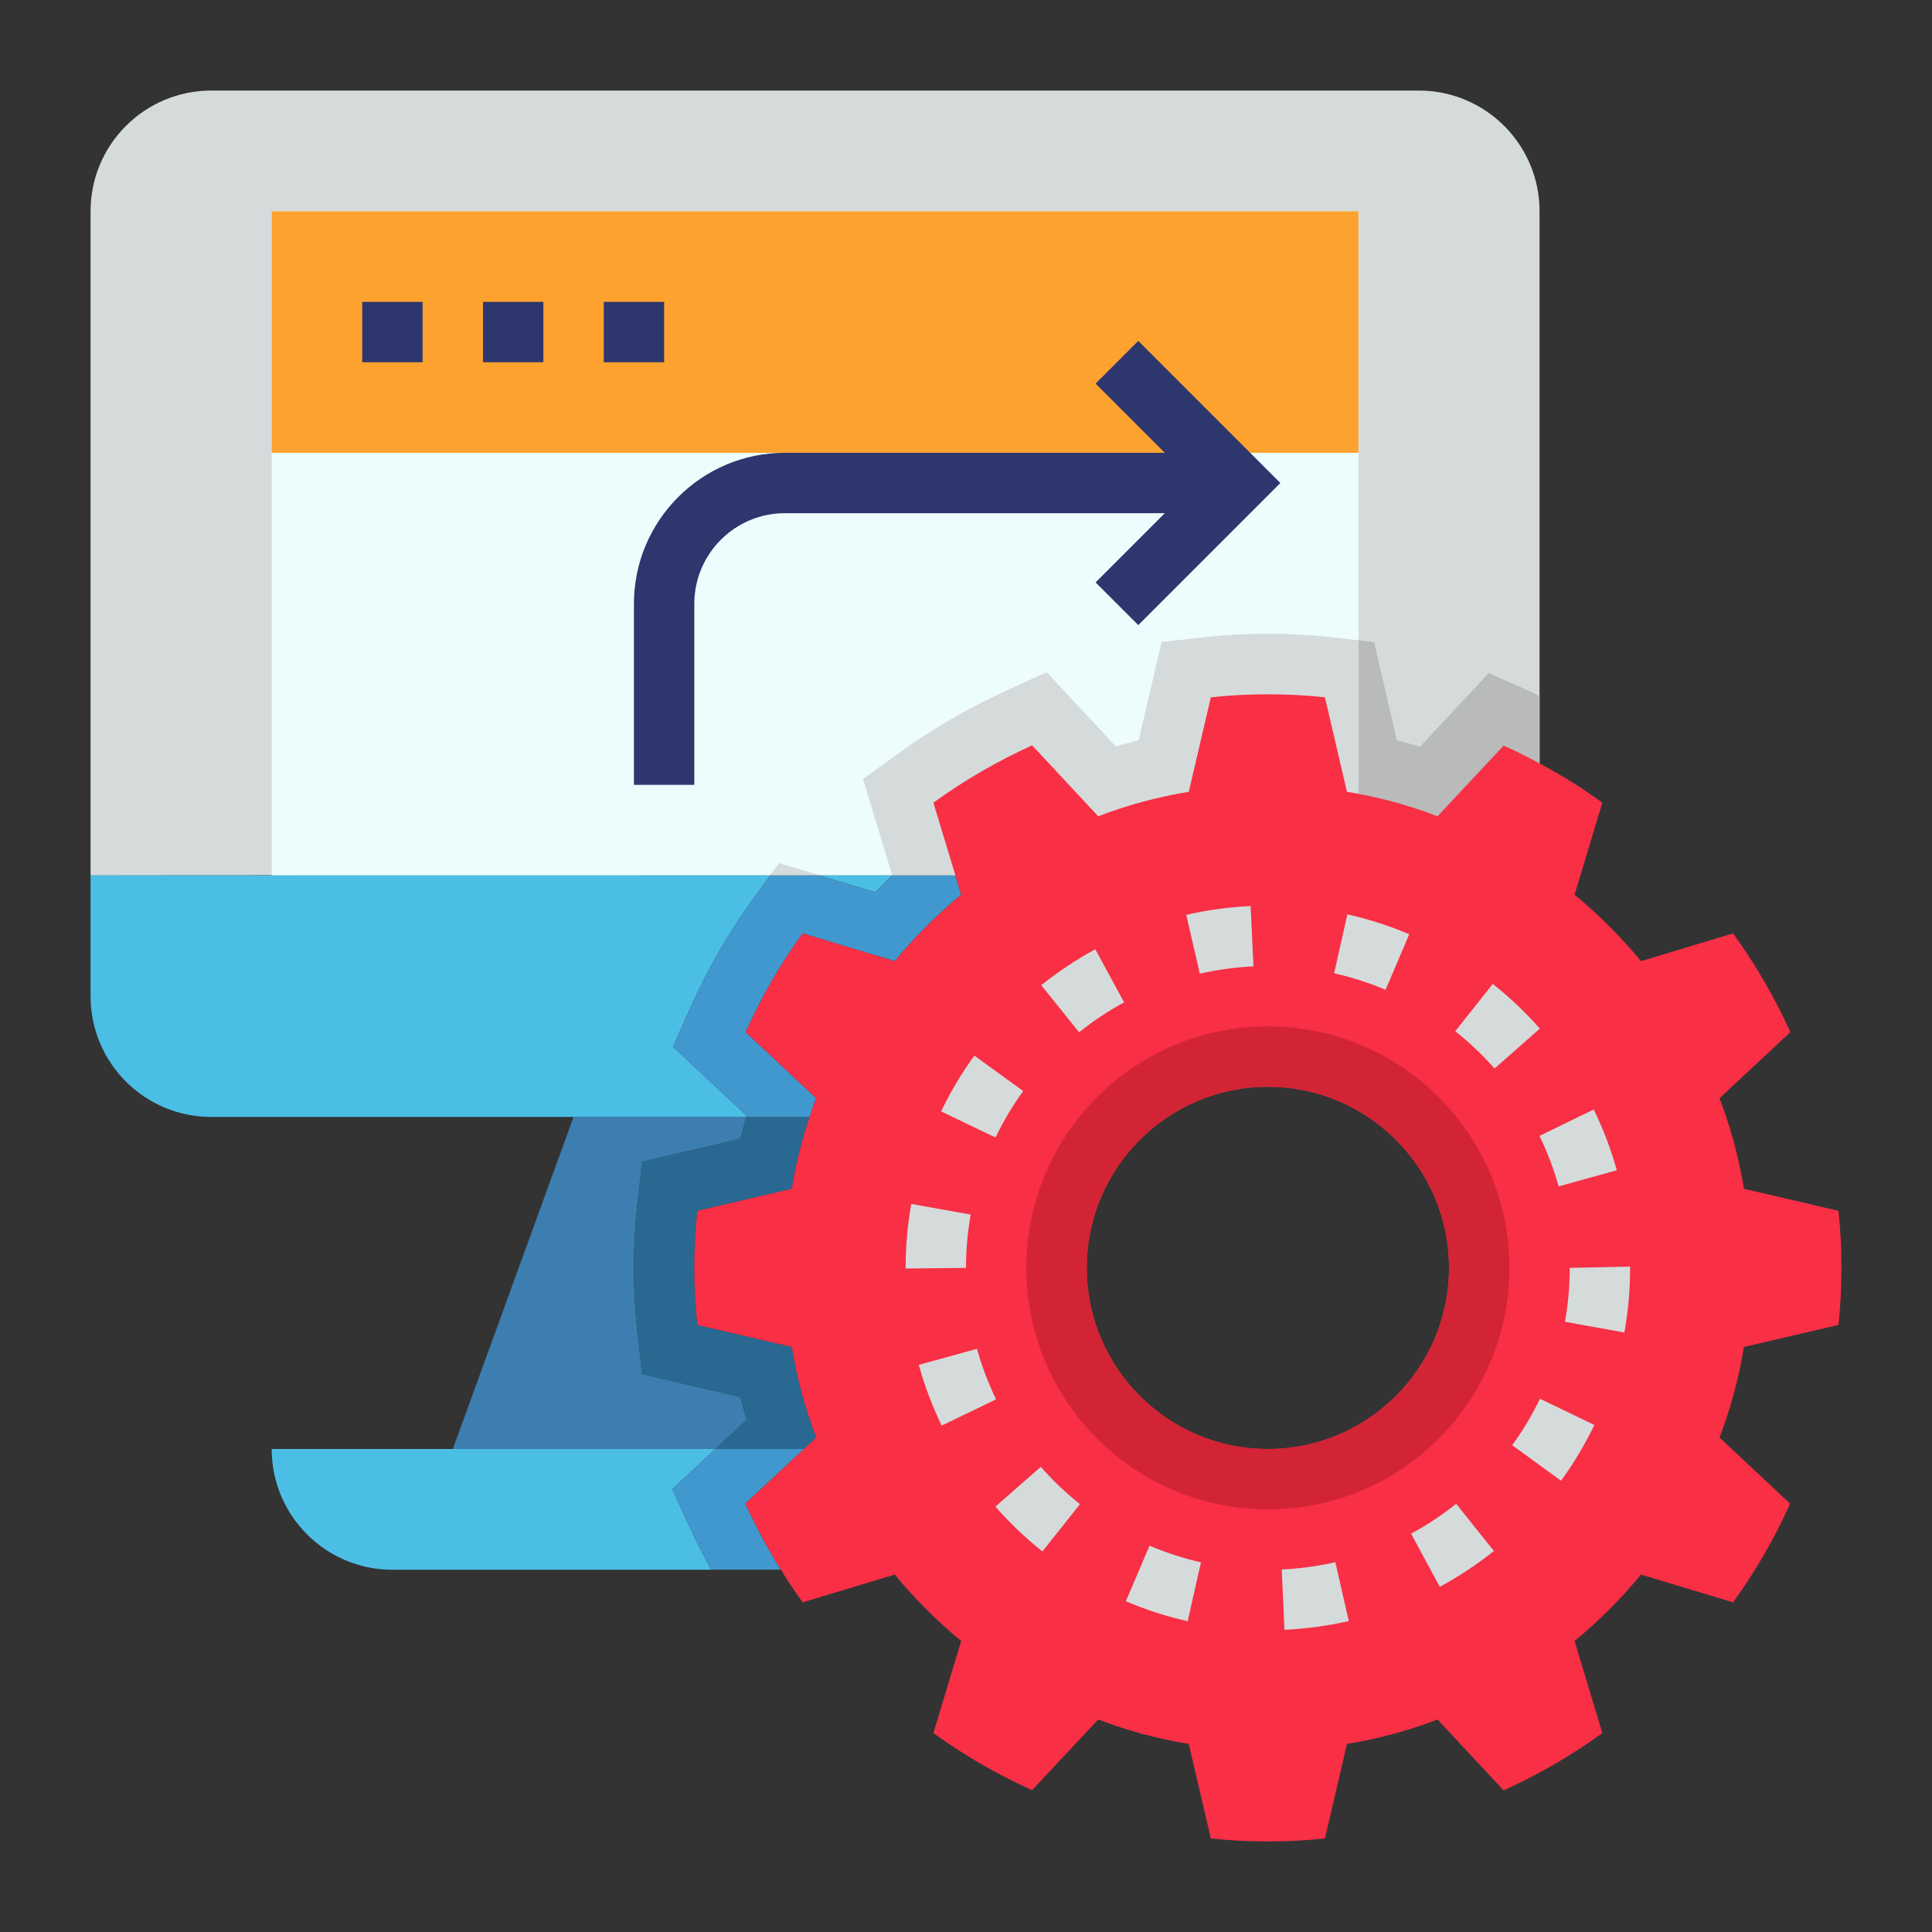 <?xml version="1.0" encoding="UTF-8"?>
<svg width="512" height="512" enable-background="new 0 0 64 64" viewBox="0 0 64 64" xmlns="http://www.w3.org/2000/svg">
<rect x="0" y="0" width="64" height="64" fill="#333333" stroke="none"/>
<path d="m51 29v-22c0-2.21-1.79-4-4-4h-40c-2.21 0-4 1.79-4 4v22s47.87-.062 48 0z" fill="#d5dbdb"/>
<path d="m27.15 29h2.402l.006-.006-.966-3.187 1.153-.836c1.11-.805 2.326-1.512 3.613-2.1l1.312-.6 2.293 2.461c.251-.074.504-.142.76-.205l.76-3.256 1.401-.159c.671-.075 1.362-.112 2.116-.112s1.445.037 2.115.113l.885.1v-14.213h-36v22h16.512l.294-.405z" fill="#edfcfc"/>
<path d="m9 7h36v8h-36z" fill="#fda22e"/>
<path d="m22.27 49.333 1.428-1.333h-14.698c0 2.21 1.79 4 4 4h10.557c-.237-.433-.467-.884-.683-1.354z" fill="#4bbee5"/>
<path d="m24.732 47.035c-.074-.25-.142-.503-.204-.758l-3.259-.76-.157-1.405c-.075-.674-.112-1.364-.112-2.112s.037-1.438.112-2.112l.157-1.405 3.258-.76c.059-.242.126-.483.197-.723h-5.724l-4 11h8.698z" fill="#3c7eb0"/>
<path d="m24.734 36.961-2.442-2.287.583-1.302c.573-1.28 1.278-2.5 2.096-3.627l.541-.745h-22.512v4c0 2.21 1.79 4 4 4h17.724c.004-.013.007-.026.01-.039z" fill="#4bbee5"/>
<path d="m28.996 29.557c.182-.19.367-.375.556-.557h-2.402z" fill="#4bbee5"/>
<path d="m49.316 22.3-2.276 2.433c-.253-.074-.507-.143-.764-.206l-.76-3.256-.516-.058v7.787h6v-5.94c-.13-.062-.254-.133-.388-.192z" fill="#b9baba"/>
<path d="m44.115 21.113c-.67-.076-1.361-.113-2.115-.113s-1.445.037-2.115.113l-1.401.159-.76 3.256c-.256.062-.509.131-.76.205l-2.293-2.461-1.312.6c-1.287.588-2.503 1.294-3.613 2.1l-1.153.836.966 3.187c-.002.002-.004.004-.006.006h2.098 13.349v-7.787z" fill="#d5dbdb"/>
<path d="m25.807 28.595-.295.405h1.638z" fill="#d5dbdb"/>
<path d="m24.69 49.81 1.94-1.81h-2.932l-1.429 1.333.604 1.312c.216.47.447.921.683 1.354h2.313c-.439-.699-.829-1.429-1.179-2.189z" fill="#4198ce"/>
<path d="m24.527 37.723-3.258.76-.157 1.405c-.075.674-.112 1.364-.112 2.112s.037 1.438.112 2.112l.157 1.405 3.259.76c.062.255.13.508.204.758l-1.034.965h2.932l.41-.38c-.37-.96-.64-1.96-.81-3l-3.13-.73c-.07-.62-.1-1.25-.1-1.89s.03-1.27.1-1.89l3.13-.73c.13-.82.33-1.61.59-2.38h-2.096c-.071.24-.137.481-.197.723z" fill="#296991"/>
<path d="m28.996 29.557-1.846-.557h-1.638l-.541.745c-.817 1.127-1.522 2.348-2.096 3.627l-.583 1.302 2.442 2.287c-.004.013-.007.026-.01.039h2.096c.07-.21.14-.42.22-.62l-2.34-2.19c.52-1.16 1.15-2.25 1.89-3.27l3.05.92c.66-.8 1.4-1.54 2.2-2.2l-.19-.64h-2.098c-.189.182-.374.367-.556.557z" fill="#4198ce"/>
<path d="m26.63 48 .41-.38c-.37-.96-.64-1.96-.81-3l-3.13-.73c-.07-.62-.1-1.25-.1-1.89s.03-1.27.1-1.89l3.13-.73c.13-.82.33-1.61.59-2.38.07-.21.14-.42.22-.62l-2.34-2.19c.52-1.16 1.15-2.25 1.89-3.27l3.05.92c.66-.8 1.4-1.54 2.2-2.2l-.19-.64-.73-2.41c1.02-.74 2.11-1.37 3.27-1.9l2.19 2.35c.96-.37 1.96-.64 3-.81l.73-3.13c.62-.07 1.25-.1 1.89-.1s1.27.03 1.89.1l.73 3.13c1.04.17 2.04.44 3 .81l2.19-2.34c.41.18.8.38 1.19.59.72.38 1.42.82 2.08 1.3l-.92 3.05c.8.66 1.54 1.4 2.2 2.2l3.05-.92c.74 1.02 1.37 2.11 1.9 3.27l-2.35 2.19c.37.96.64 1.96.81 3l3.13.73c.07.62.1 1.25.1 1.89s-.03 1.27-.1 1.89l-3.13.73c-.17 1.04-.44 2.04-.81 3l2.34 2.19c-.52 1.16-1.15 2.25-1.89 3.27l-3.05-.92c-.66.8-1.4 1.54-2.2 2.2l.92 3.05c-1.02.74-2.11 1.37-3.27 1.9l-2.19-2.35c-.96.37-1.96.64-3 .81l-.73 3.13c-.62.07-1.25.1-1.89.1s-1.27-.03-1.89-.1l-.73-3.13c-1.04-.17-2.04-.44-3-.81l-2.19 2.34c-1.16-.52-2.25-1.15-3.27-1.89l.92-3.05c-.8-.66-1.54-1.4-2.2-2.2l-3.05.92c-.25-.35-.5-.71-.72-1.08-.44-.7-.83-1.43-1.18-2.19zm21.37-6c0-3.31-2.69-6-6-6s-6 2.69-6 6 2.69 6 6 6 6-2.69 6-6z" fill="#f82f45"/>
<path d="m42 34c-4.418 0-8 3.582-8 8s3.582 8 8 8 8-3.582 8-8-3.582-8-8-8zm0 14c-3.314 0-6-2.686-6-6s2.686-6 6-6 6 2.686 6 6-2.686 6-6 6z" fill="#d22435"/>
<g fill="#2d366d">
<path d="m37.707 11.293-1.414 1.414 2.293 2.293h-12.586c-2.757 0-5 2.243-5 5v6h2v-6c0-1.654 1.346-3 3-3h12.586l-2.293 2.293 1.414 1.414 4.707-4.707z"/>
<path d="m12 10h2v2h-2z"/>
<path d="m16 10h2v2h-2z"/>
<path d="m20 10h2v2h-2z"/>
</g>
<path d="m42.549 53.988-.09-1.998c.599-.027 1.196-.108 1.776-.24l.445 1.95c-.697.158-1.413.255-2.131.288zm-3.205-.283c-.699-.158-1.389-.38-2.049-.662l.785-1.84c.549.234 1.122.42 1.703.551zm8.35-1.14-.949-1.76c.523-.283 1.026-.616 1.494-.989l1.248 1.562c-.56.449-1.164.848-1.793 1.187zm-13.163-1.172c-.561-.446-1.084-.945-1.557-1.484l1.504-1.318c.394.449.83.866 1.297 1.237zm17.18-2.342-1.617-1.177c.351-.482.66-1 .92-1.538l1.801.868c-.311.647-.683 1.268-1.104 1.847zm-20.516-1.825c-.313-.648-.569-1.326-.759-2.013l1.928-.532c.158.571.37 1.134.632 1.674zm22.615-3.085-1.969-.355c.105-.583.159-1.184.159-1.786l2-.043v.043c0 .721-.064 1.441-.19 2.141zm-23.81-2.119v-.022c0-.711.062-1.423.187-2.117l1.969.351c-.103.578-.156 1.173-.156 1.766zm21.631-2.721c-.158-.572-.372-1.134-.634-1.672l1.797-.876c.315.647.573 1.324.765 2.013zm-18.653-1.619-1.803-.865c.31-.646.68-1.268 1.101-1.848l1.619 1.173c-.35.483-.659 1.002-.917 1.54zm16.531-2.286c-.396-.449-.834-.865-1.302-1.236l1.244-1.566c.56.444 1.084.942 1.558 1.48zm-13.763-1.2-1.252-1.56c.56-.449 1.161-.849 1.789-1.19l.955 1.758c-.524.284-1.026.618-1.492.992zm10.153-1.407c-.546-.232-1.12-.417-1.704-.548l.438-1.951c.702.157 1.392.378 2.05.658zm-6.153-.534-.449-1.949c.697-.161 1.414-.259 2.131-.292l.094 1.998c-.598.028-1.195.11-1.776.243z" fill="#d5dbdb"/>
</svg>
